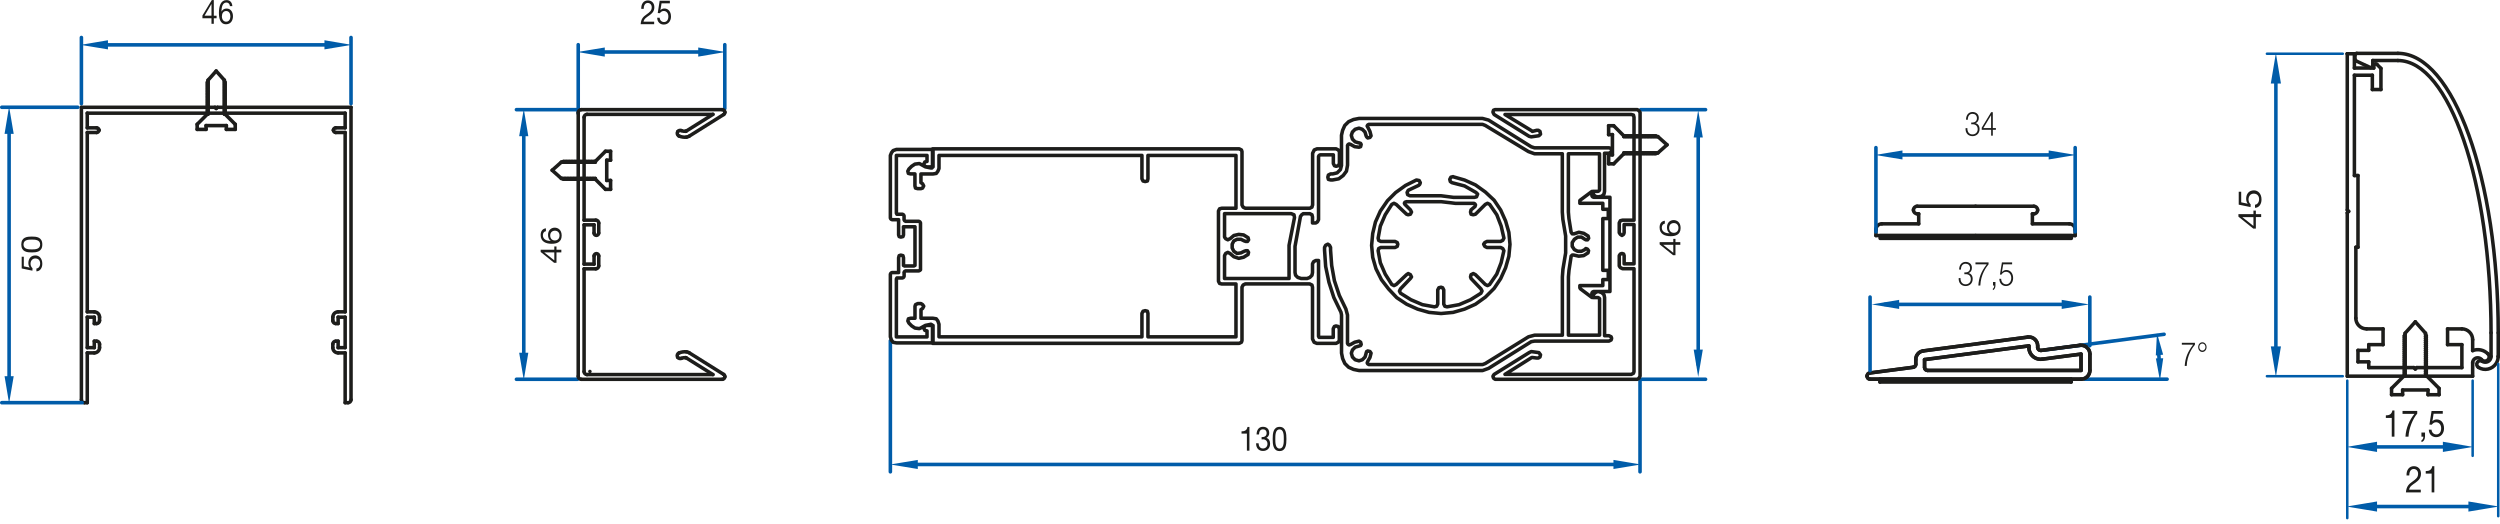 <?xml version="1.0" encoding="UTF-8"?>
<svg id="Livello_1" data-name="Livello 1" xmlns="http://www.w3.org/2000/svg" viewBox="0 0 494.49 103.71">
  <defs>
    <style>
      .cls-1 {
        stroke-width: .5px;
      }

      .cls-1, .cls-2, .cls-3, .cls-4, .cls-5, .cls-6 {
        stroke: #005ca9;
      }

      .cls-1, .cls-7, .cls-3, .cls-4, .cls-6, .cls-8 {
        fill: none;
        stroke-linecap: round;
        stroke-linejoin: round;
      }

      .cls-2, .cls-5 {
        fill: #005ca9;
        stroke-miterlimit: 10;
      }

      .cls-2, .cls-6, .cls-8 {
        stroke-width: .7px;
      }

      .cls-7 {
        stroke-width: .71px;
      }

      .cls-7, .cls-8 {
        stroke: #1d1d1b;
      }

      .cls-3 {
        stroke-width: .71px;
      }

      .cls-4, .cls-5 {
        stroke-width: .71px;
      }

      .cls-9 {
        fill: #1d1d1b;
        stroke-width: 0px;
      }
    </style>
  </defs>
  <g id="LINE">
    <line class="cls-4" x1="412.35" y1="75" x2="428.64" y2="75"/>
  </g>
  <g id="LINE-2" data-name="LINE">
    <line class="cls-4" x1="404.42" y1="69.23" x2="428.05" y2="66.12"/>
  </g>
  <g id="LINE-3" data-name="LINE">
    <line class="cls-8" x1="19.58" y1="25.75" x2="19.58" y2="25.75"/>
  </g>
  <g id="LINE-4" data-name="LINE">
    <line class="cls-8" x1="65.95" y1="25.75" x2="65.95" y2="25.75"/>
  </g>
  <g id="REGION">
    <line class="cls-8" x1="43" y1="21.22" x2="42.76" y2="21.46"/>
    <line class="cls-8" x1="42.76" y1="21.46" x2="42.53" y2="21.22"/>
    <line class="cls-8" x1="42.53" y1="21.22" x2="16.1" y2="21.22"/>
    <line class="cls-8" x1="16.1" y1="21.22" x2="16.1" y2="79.07"/>
    <path class="cls-8" d="M16.1,79.07c0,.32.26.58.58.58"/>
    <line class="cls-8" x1="16.68" y1="79.65" x2="17.26" y2="79.65"/>
    <line class="cls-8" x1="17.26" y1="79.65" x2="17.26" y2="69.8"/>
    <line class="cls-8" x1="17.26" y1="69.8" x2="18.65" y2="69.8"/>
    <path class="cls-8" d="M18.65,69.8c.58,0,1.04-.47,1.04-1.04"/>
    <line class="cls-8" x1="19.69" y1="68.76" x2="19.69" y2="68.06"/>
    <path class="cls-8" d="M19.69,68.06c0-.32-.26-.58-.58-.58"/>
    <line class="cls-8" x1="19.11" y1="67.48" x2="18.65" y2="67.48"/>
    <line class="cls-8" x1="18.65" y1="67.48" x2="18.65" y2="68.76"/>
    <line class="cls-8" x1="18.65" y1="68.76" x2="17.26" y2="68.76"/>
    <line class="cls-8" x1="17.26" y1="68.76" x2="17.26" y2="62.73"/>
    <line class="cls-8" x1="17.26" y1="62.73" x2="18.65" y2="62.73"/>
    <line class="cls-8" x1="18.65" y1="62.73" x2="18.65" y2="64"/>
    <line class="cls-8" x1="18.65" y1="64" x2="19.11" y2="64"/>
    <path class="cls-8" d="M19.11,64c.32,0,.58-.26.58-.58"/>
    <line class="cls-8" x1="19.69" y1="63.42" x2="19.69" y2="62.73"/>
    <path class="cls-8" d="M19.69,62.73c0-.58-.47-1.04-1.04-1.04"/>
    <line class="cls-8" x1="18.65" y1="61.68" x2="17.26" y2="61.68"/>
    <line class="cls-8" x1="17.26" y1="61.68" x2="17.26" y2="26.21"/>
    <line class="cls-8" x1="17.26" y1="26.21" x2="19.11" y2="26.21"/>
    <path class="cls-8" d="M19.11,26.21c.26,0,.46-.21.46-.46"/>
    <path class="cls-8" d="M19.58,25.75c0-.26-.21-.46-.46-.46"/>
    <line class="cls-8" x1="19.11" y1="25.28" x2="17.26" y2="25.28"/>
    <line class="cls-8" x1="17.26" y1="25.28" x2="17.26" y2="22.38"/>
    <line class="cls-8" x1="17.26" y1="22.38" x2="68.27" y2="22.38"/>
    <line class="cls-8" x1="68.27" y1="22.38" x2="68.27" y2="25.28"/>
    <line class="cls-8" x1="68.27" y1="25.28" x2="66.41" y2="25.28"/>
    <path class="cls-8" d="M66.41,25.28c-.26,0-.46.21-.46.46"/>
    <path class="cls-8" d="M65.95,25.75c0,.26.21.46.46.46"/>
    <line class="cls-8" x1="66.41" y1="26.21" x2="68.27" y2="26.21"/>
    <line class="cls-8" x1="68.27" y1="26.21" x2="68.27" y2="61.68"/>
    <line class="cls-8" x1="68.27" y1="61.68" x2="66.88" y2="61.68"/>
    <path class="cls-8" d="M66.88,61.68c-.58,0-1.04.47-1.04,1.04"/>
    <line class="cls-8" x1="65.83" y1="62.73" x2="65.83" y2="63.42"/>
    <path class="cls-8" d="M65.83,63.42c0,.32.26.58.58.58"/>
    <line class="cls-8" x1="66.41" y1="64" x2="66.88" y2="64"/>
    <line class="cls-8" x1="66.88" y1="64" x2="66.88" y2="62.73"/>
    <line class="cls-8" x1="66.88" y1="62.73" x2="68.27" y2="62.73"/>
    <line class="cls-8" x1="68.27" y1="62.73" x2="68.27" y2="68.76"/>
    <line class="cls-8" x1="68.27" y1="68.76" x2="66.88" y2="68.76"/>
    <line class="cls-8" x1="66.88" y1="68.76" x2="66.88" y2="67.48"/>
    <line class="cls-8" x1="66.88" y1="67.48" x2="66.41" y2="67.48"/>
    <path class="cls-8" d="M66.41,67.48c-.32,0-.58.26-.58.58"/>
    <line class="cls-8" x1="65.83" y1="68.06" x2="65.83" y2="68.76"/>
    <path class="cls-8" d="M65.83,68.76c0,.58.47,1.04,1.04,1.04"/>
    <line class="cls-8" x1="66.88" y1="69.8" x2="68.27" y2="69.8"/>
    <line class="cls-8" x1="68.27" y1="69.8" x2="68.27" y2="79.65"/>
    <line class="cls-8" x1="68.27" y1="79.65" x2="68.85" y2="79.65"/>
    <path class="cls-8" d="M68.85,79.65c.32,0,.58-.26.58-.58"/>
    <line class="cls-8" x1="69.43" y1="79.07" x2="69.43" y2="21.22"/>
    <line class="cls-8" x1="69.43" y1="21.22" x2="43" y2="21.22"/>
  </g>
  <g id="LINE-5" data-name="LINE">
    <line class="cls-4" x1="114.37" y1="22.47" x2="114.37" y2="8.84"/>
  </g>
  <g id="LINE-6" data-name="LINE">
    <line class="cls-4" x1="143.36" y1="21.48" x2="143.36" y2="8.84"/>
  </g>
  <g id="LINE-7" data-name="LINE">
    <line class="cls-4" x1="117.27" y1="10.29" x2="140.46" y2="10.29"/>
  </g>
  <g id="SOLID">
    <polygon class="cls-5" points="119.27 9.81 116.37 10.29 119.27 10.78 119.27 9.81"/>
  </g>
  <g id="SOLID-2" data-name="SOLID">
    <polygon class="cls-5" points="138.46 9.81 141.36 10.29 138.46 10.78 138.46 9.81"/>
  </g>
  <g id="LINE-8" data-name="LINE">
    <line class="cls-4" x1="176.11" y1="67.4" x2="176.11" y2="93.32"/>
  </g>
  <g id="LINE-9" data-name="LINE">
    <line class="cls-4" x1="324.39" y1="75.17" x2="324.39" y2="93.32"/>
  </g>
  <g id="LINE-10" data-name="LINE">
    <line class="cls-4" x1="179.18" y1="91.87" x2="321.49" y2="91.87"/>
  </g>
  <g id="SOLID-3" data-name="SOLID">
    <polygon class="cls-5" points="181.18 91.39 178.28 91.87 181.18 92.35 181.18 91.39"/>
  </g>
  <g id="SOLID-4" data-name="SOLID">
    <polygon class="cls-5" points="319.49 91.39 322.39 91.87 319.49 92.35 319.49 91.39"/>
  </g>
  <g id="LINE-11" data-name="LINE">
    <line class="cls-4" x1="324.53" y1="21.69" x2="337.35" y2="21.69"/>
  </g>
  <g id="LINE-12" data-name="LINE">
    <line class="cls-4" x1="324.53" y1="75.02" x2="337.35" y2="75.02"/>
  </g>
  <g id="LINE-13" data-name="LINE">
    <line class="cls-4" x1="335.9" y1="24.59" x2="335.9" y2="72.12"/>
  </g>
  <g id="SOLID-5" data-name="SOLID">
    <polygon class="cls-5" points="335.42 26.84 335.9 23.94 336.39 26.84 335.42 26.84"/>
  </g>
  <g id="SOLID-6" data-name="SOLID">
    <polygon class="cls-5" points="335.42 69.5 335.9 72.4 336.39 69.5 335.42 69.5"/>
  </g>
  <g id="LINE-14" data-name="LINE">
    <line class="cls-4" x1="16.1" y1="20.5" x2="16.1" y2="7.42"/>
  </g>
  <g id="LINE-15" data-name="LINE">
    <line class="cls-4" x1="69.43" y1="20.5" x2="69.43" y2="7.42"/>
  </g>
  <g id="LINE-16" data-name="LINE">
    <line class="cls-4" x1="19" y1="8.87" x2="66.53" y2="8.87"/>
  </g>
  <g id="SOLID-7" data-name="SOLID">
    <polygon class="cls-5" points="21 8.38 18.1 8.87 21 9.35 21 8.38"/>
  </g>
  <g id="SOLID-8" data-name="SOLID">
    <polygon class="cls-5" points="64.53 8.38 67.43 8.87 64.53 9.35 64.53 8.38"/>
  </g>
  <g id="LINE-17" data-name="LINE">
    <line class="cls-4" x1="15.38" y1="21.22" x2=".35" y2="21.22"/>
  </g>
  <g id="LINE-18" data-name="LINE">
    <line class="cls-4" x1="16.25" y1="79.65" x2=".35" y2="79.65"/>
  </g>
  <g id="LINE-19" data-name="LINE">
    <line class="cls-4" x1="1.8" y1="24.12" x2="1.8" y2="76.76"/>
  </g>
  <g id="SOLID-9" data-name="SOLID">
    <polygon class="cls-5" points="1.32 26.12 1.8 23.22 2.29 26.12 1.32 26.12"/>
  </g>
  <g id="SOLID-10" data-name="SOLID">
    <polygon class="cls-5" points="1.32 74.76 1.8 77.65 2.29 74.76 1.32 74.76"/>
  </g>
  <g id="LINE-20" data-name="LINE">
    <line class="cls-4" x1="114.23" y1="21.69" x2="102.15" y2="21.69"/>
  </g>
  <g id="LINE-21" data-name="LINE">
    <line class="cls-4" x1="114.23" y1="75.02" x2="102.15" y2="75.02"/>
  </g>
  <g id="LINE-22" data-name="LINE">
    <line class="cls-4" x1="103.6" y1="24.59" x2="103.6" y2="72.12"/>
  </g>
  <g id="SOLID-11" data-name="SOLID">
    <polygon class="cls-5" points="103.11 26.59 103.6 23.69 104.08 26.59 103.11 26.59"/>
  </g>
  <g id="SOLID-12" data-name="SOLID">
    <polygon class="cls-5" points="103.11 70.12 103.6 73.02 104.08 70.12 103.11 70.12"/>
  </g>
  <g id="REGION-2" data-name="REGION">
    <line class="cls-8" x1="115.53" y1="52.24" x2="115.53" y2="44.47"/>
    <line class="cls-8" x1="115.53" y1="44.47" x2="117.5" y2="44.47"/>
    <line class="cls-8" x1="117.5" y1="44.47" x2="117.5" y2="46.1"/>
    <path class="cls-8" d="M117.5,46.1c0,.26.21.46.46.46s.46-.21.46-.46"/>
    <line class="cls-8" x1="118.43" y1="46.1" x2="118.43" y2="44.12"/>
    <path class="cls-8" d="M118.43,44.12c0-.32-.26-.58-.58-.58"/>
    <line class="cls-8" x1="117.85" y1="43.55" x2="115.53" y2="43.55"/>
    <line class="cls-8" x1="115.53" y1="43.55" x2="115.53" y2="23.2"/>
    <path class="cls-8" d="M115.53,23.2c0-.32.26-.58.58-.58"/>
    <line class="cls-8" x1="116.11" y1="22.62" x2="141.01" y2="22.62"/>
    <line class="cls-8" x1="141.01" y1="22.62" x2="135.73" y2="25.93"/>
    <path class="cls-8" d="M135.73,25.93s-.09.04-.14.04"/>
    <path class="cls-8" d="M135.6,25.97c-.29.02-.58-.03-.85-.14"/>
    <path class="cls-8" d="M134.75,25.83c-.25-.1-.54-.02-.69.2"/>
    <path class="cls-8" d="M134.06,26.03c-.18.26-.12.62.14.81.04.03.08.05.12.06"/>
    <path class="cls-8" d="M134.31,26.91c.47.19.97.26,1.47.22"/>
    <path class="cls-8" d="M135.78,27.12c.18-.02.35-.08.51-.17"/>
    <line class="cls-8" x1="136.29" y1="26.95" x2="143.14" y2="22.65"/>
    <path class="cls-8" d="M143.14,22.65c.14-.08.22-.23.22-.39"/>
    <line class="cls-8" x1="143.36" y1="22.26" x2="143.36" y2="22.16"/>
    <path class="cls-8" d="M143.36,22.16c0-.26-.21-.46-.46-.46"/>
    <line class="cls-8" x1="142.89" y1="21.69" x2="114.95" y2="21.69"/>
    <path class="cls-8" d="M114.95,21.69c-.32,0-.58.26-.58.58"/>
    <line class="cls-8" x1="114.37" y1="22.27" x2="114.37" y2="74.44"/>
    <path class="cls-8" d="M114.37,74.44c0,.32.26.58.58.58"/>
    <line class="cls-8" x1="114.95" y1="75.02" x2="142.89" y2="75.02"/>
    <path class="cls-8" d="M142.89,75.02c.26,0,.46-.21.46-.46"/>
    <line class="cls-8" x1="143.36" y1="74.56" x2="143.36" y2="74.45"/>
    <path class="cls-8" d="M143.36,74.45c0-.16-.08-.31-.22-.39"/>
    <line class="cls-8" x1="143.14" y1="74.06" x2="136.29" y2="69.76"/>
    <path class="cls-8" d="M136.29,69.76c-.15-.1-.33-.16-.51-.17"/>
    <path class="cls-8" d="M135.78,69.59c-.5-.05-1.01.03-1.47.22"/>
    <path class="cls-8" d="M134.31,69.81c-.3.12-.44.46-.32.76.02.04.04.08.06.12"/>
    <path class="cls-8" d="M134.06,70.68c.16.22.44.3.69.2"/>
    <path class="cls-8" d="M134.75,70.88c.27-.11.56-.16.85-.14"/>
    <path class="cls-8" d="M135.6,70.74s.1.02.14.04"/>
    <line class="cls-8" x1="135.73" y1="70.78" x2="141.01" y2="74.09"/>
    <line class="cls-8" x1="141.01" y1="74.09" x2="116.11" y2="74.09"/>
    <path class="cls-8" d="M116.11,74.09c-.32,0-.58-.26-.58-.58"/>
    <line class="cls-8" x1="115.53" y1="73.51" x2="115.53" y2="53.17"/>
    <line class="cls-8" x1="115.53" y1="53.17" x2="117.85" y2="53.17"/>
    <path class="cls-8" d="M117.85,53.17c.32,0,.58-.26.58-.58"/>
    <line class="cls-8" x1="118.43" y1="52.59" x2="118.43" y2="50.62"/>
    <path class="cls-8" d="M118.43,50.62c0-.26-.21-.46-.46-.46s-.46.21-.46.46"/>
    <line class="cls-8" x1="117.5" y1="50.62" x2="117.5" y2="52.24"/>
    <line class="cls-8" x1="117.5" y1="52.24" x2="115.53" y2="52.24"/>
  </g>
  <g id="REGION-3" data-name="REGION">
    <line class="cls-8" x1="390.76" y1="46.59" x2="410.46" y2="46.59"/>
    <line class="cls-7" x1="410.46" y1="46.59" x2="410.46" y2="45.43"/>
    <path class="cls-8" d="M410.46,45.43c0-.64-.52-1.16-1.16-1.16"/>
    <line class="cls-8" x1="409.3" y1="44.27" x2="402" y2="44.27"/>
    <line class="cls-8" x1="402" y1="44.27" x2="402" y2="42.3"/>
    <line class="cls-8" x1="402" y1="42.3" x2="402.29" y2="42.3"/>
    <path class="cls-8" d="M402.29,42.3c.42,0,.75-.34.75-.75"/>
    <path class="cls-8" d="M403.04,41.54c0-.42-.34-.75-.75-.75"/>
    <line class="cls-8" x1="402.29" y1="40.79" x2="390.76" y2="40.79"/>
    <line class="cls-8" x1="390.76" y1="40.79" x2="379.22" y2="40.79"/>
    <path class="cls-8" d="M379.22,40.79c-.42,0-.75.34-.75.75"/>
    <path class="cls-8" d="M378.47,41.54c0,.42.34.75.75.75"/>
    <line class="cls-8" x1="379.22" y1="42.3" x2="379.51" y2="42.3"/>
    <line class="cls-8" x1="379.51" y1="42.3" x2="379.51" y2="44.27"/>
    <line class="cls-8" x1="379.51" y1="44.27" x2="372.21" y2="44.27"/>
    <path class="cls-8" d="M372.21,44.27c-.64,0-1.16.52-1.16,1.16"/>
    <line class="cls-8" x1="371.05" y1="45.43" x2="371.05" y2="46.59"/>
    <line class="cls-8" x1="371.05" y1="46.59" x2="390.76" y2="46.59"/>
  </g>
  <g id="LWPOLYLINE">
    <rect class="cls-8" x="371.88" y="46.59" width="37.82" height=".56"/>
  </g>
  <g id="LINE-23" data-name="LINE">
    <line class="cls-4" x1="371.05" y1="45.86" x2="371.05" y2="29.2"/>
  </g>
  <g id="LINE-24" data-name="LINE">
    <line class="cls-4" x1="410.46" y1="45.86" x2="410.46" y2="29.2"/>
  </g>
  <g id="LINE-25" data-name="LINE">
    <line class="cls-4" x1="373.95" y1="30.65" x2="407.57" y2="30.65"/>
  </g>
  <g id="SOLID-13" data-name="SOLID">
    <polygon class="cls-2" points="375.95 30.17 373.05 30.65 375.95 31.13 375.95 30.17"/>
  </g>
  <g id="SOLID-14" data-name="SOLID">
    <polygon class="cls-2" points="405.57 30.17 408.46 30.65 405.57 31.13 405.57 30.17"/>
  </g>
  <g id="LWPOLYLINE-2" data-name="LWPOLYLINE">
    <path class="cls-8" d="M401.08,66.68l-20.64,2.72c-.87.11-1.51.85-1.51,1.72v.95c0,.29-.22.54-.5.57l-8.61,1.13c-.3.04-.52.31-.5.61-.02.32.22.59.54.61.01,0,.02,0,.04,0h41.74c.96,0,1.74-.78,1.74-1.74v-3.23c0-.96-.78-1.74-1.74-1.74-.08,0-.15,0-.23.01l-7.7,1.01s-.05,0-.08,0c-.32,0-.58-.26-.58-.58v-.34c0-.96-.78-1.74-1.74-1.74-.08,0-.15,0-.23.01Z"/>
  </g>
  <g id="LWPOLYLINE-3" data-name="LWPOLYLINE">
    <path class="cls-8" d="M401.3,68.41v.34c0,1.28,1.04,2.32,2.32,2.32.1,0,.2,0,.3-.02l7.7-1.01v3.23h-30.37c-.32,0-.58-.26-.58-.58v-1.56l20.64-2.72Z"/>
  </g>
  <g id="REGION-4" data-name="REGION">
    <line class="cls-8" x1="401.08" y1="66.68" x2="380.44" y2="69.4"/>
    <path class="cls-8" d="M380.44,69.4c-.87.11-1.51.85-1.51,1.72"/>
    <line class="cls-8" x1="378.93" y1="71.12" x2="378.93" y2="72.07"/>
    <path class="cls-8" d="M378.93,72.07c0,.29-.22.54-.5.57"/>
    <line class="cls-8" x1="378.43" y1="72.65" x2="369.81" y2="73.78"/>
    <path class="cls-8" d="M369.81,73.78c-.29.04-.5.28-.5.57"/>
    <line class="cls-8" x1="369.31" y1="74.35" x2="369.31" y2="74.43"/>
    <path class="cls-8" d="M369.31,74.43c0,.32.26.58.58.58"/>
    <line class="cls-8" x1="369.89" y1="75" x2="411.62" y2="75"/>
    <path class="cls-8" d="M411.62,75c.96,0,1.74-.78,1.74-1.74"/>
    <line class="cls-8" x1="413.36" y1="73.27" x2="413.36" y2="70.03"/>
    <path class="cls-8" d="M413.36,70.03c0-.96-.78-1.74-1.74-1.74-.08,0-.15,0-.23.01"/>
    <line class="cls-8" x1="411.4" y1="68.31" x2="403.7" y2="69.32"/>
    <path class="cls-8" d="M403.7,69.32s-.05,0-.08,0c-.32,0-.58-.26-.58-.58"/>
    <line class="cls-8" x1="403.04" y1="68.75" x2="403.04" y2="68.41"/>
    <path class="cls-8" d="M403.04,68.41c0-.96-.78-1.74-1.74-1.74-.08,0-.15,0-.23.01"/>
  </g>
  <g id="REGION-5" data-name="REGION">
    <line class="cls-8" x1="381.25" y1="73.27" x2="411.62" y2="73.27"/>
    <line class="cls-8" x1="411.62" y1="73.27" x2="411.62" y2="70.03"/>
    <line class="cls-8" x1="411.62" y1="70.03" x2="403.93" y2="71.04"/>
    <path class="cls-8" d="M403.93,71.04c-.1.01-.2.02-.3.02-1.28,0-2.32-1.04-2.32-2.32"/>
    <line class="cls-8" x1="401.3" y1="68.75" x2="401.3" y2="68.41"/>
    <line class="cls-8" x1="401.3" y1="68.41" x2="380.67" y2="71.12"/>
    <line class="cls-8" x1="380.67" y1="71.12" x2="380.67" y2="72.69"/>
    <path class="cls-8" d="M380.67,72.69c0,.32.26.58.58.58"/>
  </g>
  <g id="LINE-26" data-name="LINE">
    <line class="cls-3" x1="369.89" y1="73.31" x2="369.89" y2="58.76"/>
  </g>
  <g id="LINE-27" data-name="LINE">
    <line class="cls-3" x1="413.36" y1="68.37" x2="413.36" y2="58.76"/>
  </g>
  <g id="LINE-28" data-name="LINE">
    <line class="cls-4" x1="372.79" y1="60.21" x2="410.46" y2="60.21"/>
  </g>
  <g id="SOLID-15" data-name="SOLID">
    <polygon class="cls-5" points="375.29 59.73 372.39 60.21 375.29 60.69 375.29 59.73"/>
  </g>
  <g id="SOLID-16" data-name="SOLID">
    <polygon class="cls-5" points="408.15 59.73 411.05 60.21 408.15 60.69 408.15 59.73"/>
  </g>
  <g id="ARC">
    <path class="cls-4" d="M427.12,72.11c-.04-.98-.11-1.95-.19-2.92"/>
  </g>
  <g id="SOLID-17" data-name="SOLID">
    <polygon class="cls-2" points="427.47 71.22 427.19 73.13 426.84 71.23 427.47 71.22"/>
  </g>
  <g id="SOLID-18" data-name="SOLID">
    <polygon class="cls-2" points="426.78 69.92 426.88 67.99 427.41 69.85 426.78 69.92"/>
  </g>
  <g id="REGION-6" data-name="REGION">
    <line class="cls-8" x1="409.67" y1="75" x2="371.84" y2="75"/>
    <line class="cls-8" x1="371.84" y1="75" x2="371.84" y2="75.56"/>
    <line class="cls-8" x1="371.84" y1="75.56" x2="409.67" y2="75.56"/>
    <line class="cls-8" x1="409.67" y1="75.56" x2="409.67" y2="75"/>
  </g>
  <g id="REGION-7" data-name="REGION">
    <line class="cls-7" x1="115.29" y1="32.07" x2="115.15" y2="31.94"/>
    <line class="cls-7" x1="115.15" y1="31.94" x2="114.98" y2="32.07"/>
    <line class="cls-7" x1="114.98" y1="32.07" x2="114.84" y2="31.94"/>
    <line class="cls-7" x1="114.84" y1="31.94" x2="114.67" y2="32.07"/>
    <line class="cls-7" x1="114.67" y1="32.07" x2="114.53" y2="31.94"/>
    <line class="cls-7" x1="114.53" y1="31.94" x2="114.36" y2="32.07"/>
    <line class="cls-7" x1="114.36" y1="32.07" x2="114.22" y2="31.94"/>
    <line class="cls-7" x1="114.22" y1="31.94" x2="114.05" y2="32.07"/>
    <line class="cls-7" x1="114.05" y1="32.07" x2="113.92" y2="31.94"/>
    <line class="cls-7" x1="113.92" y1="31.94" x2="113.74" y2="32.07"/>
    <line class="cls-7" x1="113.74" y1="32.07" x2="113.61" y2="31.94"/>
    <line class="cls-7" x1="113.61" y1="31.94" x2="113.44" y2="32.07"/>
    <line class="cls-7" x1="113.44" y1="32.07" x2="113.3" y2="31.94"/>
    <line class="cls-7" x1="113.3" y1="31.94" x2="113.13" y2="32.07"/>
    <line class="cls-7" x1="113.13" y1="32.07" x2="112.99" y2="31.94"/>
    <line class="cls-7" x1="112.99" y1="31.94" x2="112.82" y2="32.07"/>
    <line class="cls-7" x1="112.82" y1="32.07" x2="112.68" y2="31.94"/>
    <line class="cls-7" x1="112.68" y1="31.94" x2="112.51" y2="32.07"/>
    <line class="cls-7" x1="112.51" y1="32.07" x2="112.37" y2="31.94"/>
    <line class="cls-7" x1="112.37" y1="31.94" x2="112.2" y2="32.07"/>
    <line class="cls-7" x1="112.2" y1="32.07" x2="112.07" y2="31.94"/>
    <line class="cls-7" x1="112.07" y1="31.94" x2="111.89" y2="32.07"/>
    <line class="cls-7" x1="111.89" y1="32.07" x2="111.76" y2="31.94"/>
    <line class="cls-7" x1="111.76" y1="31.94" x2="111.59" y2="32.07"/>
    <line class="cls-7" x1="111.59" y1="32.07" x2="111.45" y2="31.94"/>
    <line class="cls-7" x1="111.45" y1="31.94" x2="111.28" y2="32.07"/>
    <line class="cls-7" x1="111.28" y1="32.07" x2="111.03" y2="32.07"/>
    <line class="cls-7" x1="111.03" y1="32.07" x2="109.22" y2="33.68"/>
    <line class="cls-7" x1="109.22" y1="33.68" x2="111.03" y2="35.3"/>
    <line class="cls-7" x1="111.03" y1="35.3" x2="111.28" y2="35.3"/>
    <line class="cls-7" x1="111.28" y1="35.3" x2="111.45" y2="35.43"/>
    <line class="cls-7" x1="111.45" y1="35.43" x2="111.59" y2="35.3"/>
    <line class="cls-7" x1="111.59" y1="35.3" x2="111.76" y2="35.43"/>
    <line class="cls-7" x1="111.76" y1="35.43" x2="111.89" y2="35.3"/>
    <line class="cls-7" x1="111.89" y1="35.3" x2="112.07" y2="35.43"/>
    <line class="cls-7" x1="112.07" y1="35.43" x2="112.2" y2="35.3"/>
    <line class="cls-7" x1="112.2" y1="35.3" x2="112.37" y2="35.43"/>
    <line class="cls-7" x1="112.37" y1="35.43" x2="112.51" y2="35.3"/>
    <line class="cls-7" x1="112.51" y1="35.3" x2="112.68" y2="35.43"/>
    <line class="cls-7" x1="112.68" y1="35.43" x2="112.82" y2="35.3"/>
    <line class="cls-7" x1="112.82" y1="35.3" x2="112.99" y2="35.43"/>
    <line class="cls-7" x1="112.99" y1="35.43" x2="113.13" y2="35.3"/>
    <line class="cls-7" x1="113.13" y1="35.3" x2="113.3" y2="35.43"/>
    <line class="cls-7" x1="113.3" y1="35.43" x2="113.44" y2="35.3"/>
    <line class="cls-7" x1="113.44" y1="35.3" x2="113.61" y2="35.43"/>
    <line class="cls-7" x1="113.61" y1="35.43" x2="113.74" y2="35.3"/>
    <line class="cls-7" x1="113.74" y1="35.3" x2="113.92" y2="35.43"/>
    <line class="cls-7" x1="113.92" y1="35.43" x2="114.05" y2="35.3"/>
    <line class="cls-7" x1="114.05" y1="35.3" x2="114.22" y2="35.43"/>
    <line class="cls-7" x1="114.22" y1="35.43" x2="114.36" y2="35.3"/>
    <line class="cls-7" x1="114.36" y1="35.3" x2="114.53" y2="35.43"/>
    <line class="cls-7" x1="114.53" y1="35.43" x2="114.67" y2="35.3"/>
    <line class="cls-7" x1="114.67" y1="35.3" x2="114.84" y2="35.43"/>
    <line class="cls-7" x1="114.84" y1="35.43" x2="114.98" y2="35.3"/>
    <line class="cls-7" x1="114.98" y1="35.3" x2="115.15" y2="35.43"/>
    <line class="cls-7" x1="115.15" y1="35.43" x2="115.29" y2="35.3"/>
    <line class="cls-7" x1="115.29" y1="35.3" x2="115.46" y2="35.43"/>
    <line class="cls-7" x1="115.46" y1="35.43" x2="115.6" y2="35.3"/>
    <line class="cls-7" x1="115.6" y1="35.3" x2="115.77" y2="35.43"/>
    <line class="cls-7" x1="115.77" y1="35.43" x2="115.9" y2="35.3"/>
    <line class="cls-7" x1="115.9" y1="35.3" x2="116.07" y2="35.43"/>
    <line class="cls-7" x1="116.07" y1="35.43" x2="116.21" y2="35.3"/>
    <line class="cls-7" x1="116.21" y1="35.3" x2="116.38" y2="35.43"/>
    <line class="cls-7" x1="116.38" y1="35.43" x2="116.52" y2="35.3"/>
    <line class="cls-7" x1="116.52" y1="35.3" x2="116.69" y2="35.43"/>
    <line class="cls-7" x1="116.69" y1="35.43" x2="116.83" y2="35.3"/>
    <line class="cls-7" x1="116.83" y1="35.3" x2="117" y2="35.43"/>
    <line class="cls-7" x1="117" y1="35.43" x2="117.14" y2="35.3"/>
    <line class="cls-7" x1="117.14" y1="35.3" x2="117.31" y2="35.43"/>
    <line class="cls-7" x1="117.31" y1="35.43" x2="117.45" y2="35.3"/>
    <line class="cls-7" x1="117.45" y1="35.3" x2="117.62" y2="35.43"/>
    <line class="cls-7" x1="117.62" y1="35.43" x2="117.75" y2="35.3"/>
    <line class="cls-7" x1="117.75" y1="35.3" x2="117.75" y2="35.44"/>
    <line class="cls-7" x1="117.75" y1="35.44" x2="119.76" y2="37.45"/>
    <line class="cls-7" x1="119.76" y1="37.45" x2="120.77" y2="37.45"/>
    <line class="cls-7" x1="120.77" y1="37.45" x2="120.77" y2="35.69"/>
    <line class="cls-7" x1="120.77" y1="35.69" x2="120.01" y2="35.69"/>
    <line class="cls-7" x1="120.01" y1="35.69" x2="120.01" y2="31.68"/>
    <line class="cls-7" x1="120.01" y1="31.68" x2="120.77" y2="31.68"/>
    <line class="cls-7" x1="120.77" y1="31.68" x2="120.77" y2="29.92"/>
    <line class="cls-7" x1="120.77" y1="29.92" x2="119.76" y2="29.92"/>
    <line class="cls-7" x1="119.76" y1="29.92" x2="117.75" y2="31.93"/>
    <line class="cls-7" x1="117.75" y1="31.93" x2="117.75" y2="32.07"/>
    <line class="cls-7" x1="117.75" y1="32.07" x2="117.62" y2="31.94"/>
    <line class="cls-7" x1="117.62" y1="31.94" x2="117.45" y2="32.07"/>
    <line class="cls-7" x1="117.45" y1="32.07" x2="117.31" y2="31.94"/>
    <line class="cls-7" x1="117.31" y1="31.94" x2="117.14" y2="32.07"/>
    <line class="cls-7" x1="117.14" y1="32.07" x2="117" y2="31.94"/>
    <line class="cls-7" x1="117" y1="31.94" x2="116.83" y2="32.07"/>
    <line class="cls-7" x1="116.83" y1="32.07" x2="116.69" y2="31.94"/>
    <line class="cls-7" x1="116.69" y1="31.94" x2="116.52" y2="32.07"/>
    <line class="cls-7" x1="116.52" y1="32.07" x2="116.38" y2="31.94"/>
    <line class="cls-7" x1="116.38" y1="31.94" x2="116.21" y2="32.07"/>
    <line class="cls-7" x1="116.21" y1="32.07" x2="116.07" y2="31.94"/>
    <line class="cls-7" x1="116.07" y1="31.94" x2="115.9" y2="32.07"/>
    <line class="cls-7" x1="115.9" y1="32.07" x2="115.77" y2="31.94"/>
    <line class="cls-7" x1="115.77" y1="31.94" x2="115.6" y2="32.07"/>
    <line class="cls-7" x1="115.6" y1="32.07" x2="115.46" y2="31.94"/>
    <line class="cls-7" x1="115.46" y1="31.94" x2="115.29" y2="32.07"/>
  </g>
  <g id="REGION-8" data-name="REGION">
    <line class="cls-7" x1="323.8" y1="26.89" x2="323.66" y2="27.02"/>
    <line class="cls-7" x1="323.66" y1="27.02" x2="323.49" y2="26.89"/>
    <line class="cls-7" x1="323.49" y1="26.89" x2="323.35" y2="27.02"/>
    <line class="cls-7" x1="323.35" y1="27.02" x2="323.18" y2="26.89"/>
    <line class="cls-7" x1="323.18" y1="26.89" x2="323.04" y2="27.02"/>
    <line class="cls-7" x1="323.04" y1="27.02" x2="322.87" y2="26.89"/>
    <line class="cls-7" x1="322.87" y1="26.89" x2="322.73" y2="27.02"/>
    <line class="cls-7" x1="322.73" y1="27.02" x2="322.56" y2="26.89"/>
    <line class="cls-7" x1="322.56" y1="26.89" x2="322.43" y2="27.02"/>
    <line class="cls-7" x1="322.43" y1="27.02" x2="322.25" y2="26.89"/>
    <line class="cls-7" x1="322.25" y1="26.89" x2="322.12" y2="27.02"/>
    <line class="cls-7" x1="322.12" y1="27.02" x2="321.95" y2="26.89"/>
    <line class="cls-7" x1="321.95" y1="26.89" x2="321.81" y2="27.02"/>
    <line class="cls-7" x1="321.81" y1="27.02" x2="321.64" y2="26.89"/>
    <line class="cls-7" x1="321.64" y1="26.89" x2="321.5" y2="27.02"/>
    <line class="cls-7" x1="321.5" y1="27.02" x2="321.33" y2="26.89"/>
    <line class="cls-7" x1="321.33" y1="26.89" x2="321.19" y2="27.02"/>
    <line class="cls-7" x1="321.19" y1="27.02" x2="321.19" y2="26.88"/>
    <line class="cls-7" x1="321.19" y1="26.88" x2="319.18" y2="24.87"/>
    <line class="cls-7" x1="319.18" y1="24.87" x2="318.18" y2="24.87"/>
    <line class="cls-7" x1="318.18" y1="24.87" x2="318.18" y2="26.63"/>
    <line class="cls-7" x1="318.18" y1="26.63" x2="318.93" y2="26.63"/>
    <line class="cls-7" x1="318.93" y1="26.63" x2="318.93" y2="30.64"/>
    <line class="cls-7" x1="318.93" y1="30.64" x2="318.18" y2="30.64"/>
    <line class="cls-7" x1="318.18" y1="30.64" x2="318.18" y2="32.4"/>
    <line class="cls-7" x1="318.18" y1="32.4" x2="319.18" y2="32.4"/>
    <line class="cls-7" x1="319.18" y1="32.4" x2="321.19" y2="30.39"/>
    <line class="cls-7" x1="321.19" y1="30.39" x2="321.19" y2="30.25"/>
    <line class="cls-7" x1="321.19" y1="30.25" x2="321.33" y2="30.38"/>
    <line class="cls-7" x1="321.33" y1="30.38" x2="321.5" y2="30.25"/>
    <line class="cls-7" x1="321.5" y1="30.25" x2="321.64" y2="30.38"/>
    <line class="cls-7" x1="321.64" y1="30.38" x2="321.81" y2="30.25"/>
    <line class="cls-7" x1="321.81" y1="30.25" x2="321.95" y2="30.38"/>
    <line class="cls-7" x1="321.95" y1="30.38" x2="322.12" y2="30.25"/>
    <line class="cls-7" x1="322.12" y1="30.25" x2="322.25" y2="30.38"/>
    <line class="cls-7" x1="322.25" y1="30.38" x2="322.43" y2="30.25"/>
    <line class="cls-7" x1="322.43" y1="30.25" x2="322.56" y2="30.38"/>
    <line class="cls-7" x1="322.56" y1="30.38" x2="322.73" y2="30.25"/>
    <line class="cls-7" x1="322.73" y1="30.25" x2="322.87" y2="30.38"/>
    <line class="cls-7" x1="322.87" y1="30.38" x2="323.04" y2="30.25"/>
    <line class="cls-7" x1="323.04" y1="30.25" x2="323.18" y2="30.38"/>
    <line class="cls-7" x1="323.18" y1="30.38" x2="323.35" y2="30.25"/>
    <line class="cls-7" x1="323.35" y1="30.25" x2="323.49" y2="30.38"/>
    <line class="cls-7" x1="323.49" y1="30.38" x2="323.66" y2="30.25"/>
    <line class="cls-7" x1="323.66" y1="30.25" x2="323.8" y2="30.38"/>
    <line class="cls-7" x1="323.8" y1="30.38" x2="323.97" y2="30.25"/>
    <line class="cls-7" x1="323.97" y1="30.25" x2="324.11" y2="30.38"/>
    <line class="cls-7" x1="324.11" y1="30.38" x2="324.28" y2="30.25"/>
    <line class="cls-7" x1="324.28" y1="30.25" x2="324.41" y2="30.38"/>
    <line class="cls-7" x1="324.41" y1="30.38" x2="324.59" y2="30.25"/>
    <line class="cls-7" x1="324.59" y1="30.25" x2="324.72" y2="30.38"/>
    <line class="cls-7" x1="324.72" y1="30.38" x2="324.89" y2="30.25"/>
    <line class="cls-7" x1="324.89" y1="30.25" x2="325.03" y2="30.38"/>
    <line class="cls-7" x1="325.03" y1="30.38" x2="325.2" y2="30.25"/>
    <line class="cls-7" x1="325.2" y1="30.25" x2="325.34" y2="30.38"/>
    <line class="cls-7" x1="325.34" y1="30.38" x2="325.51" y2="30.25"/>
    <line class="cls-7" x1="325.51" y1="30.25" x2="325.65" y2="30.38"/>
    <line class="cls-7" x1="325.65" y1="30.38" x2="325.82" y2="30.25"/>
    <line class="cls-7" x1="325.82" y1="30.25" x2="325.96" y2="30.38"/>
    <line class="cls-7" x1="325.96" y1="30.38" x2="326.13" y2="30.25"/>
    <line class="cls-7" x1="326.13" y1="30.25" x2="326.26" y2="30.38"/>
    <line class="cls-7" x1="326.26" y1="30.38" x2="326.44" y2="30.25"/>
    <line class="cls-7" x1="326.44" y1="30.25" x2="326.57" y2="30.38"/>
    <line class="cls-7" x1="326.57" y1="30.38" x2="326.74" y2="30.25"/>
    <line class="cls-7" x1="326.74" y1="30.25" x2="326.88" y2="30.38"/>
    <line class="cls-7" x1="326.88" y1="30.38" x2="327.05" y2="30.25"/>
    <line class="cls-7" x1="327.05" y1="30.25" x2="327.19" y2="30.38"/>
    <line class="cls-7" x1="327.19" y1="30.38" x2="327.36" y2="30.25"/>
    <line class="cls-7" x1="327.36" y1="30.25" x2="327.5" y2="30.38"/>
    <line class="cls-7" x1="327.5" y1="30.38" x2="327.67" y2="30.25"/>
    <line class="cls-7" x1="327.67" y1="30.25" x2="327.92" y2="30.25"/>
    <line class="cls-7" x1="327.92" y1="30.25" x2="329.73" y2="28.64"/>
    <line class="cls-7" x1="329.73" y1="28.64" x2="327.92" y2="27.02"/>
    <line class="cls-7" x1="327.92" y1="27.02" x2="327.67" y2="27.02"/>
    <line class="cls-7" x1="327.67" y1="27.02" x2="327.5" y2="26.89"/>
    <line class="cls-7" x1="327.5" y1="26.89" x2="327.36" y2="27.02"/>
    <line class="cls-7" x1="327.36" y1="27.02" x2="327.19" y2="26.89"/>
    <line class="cls-7" x1="327.19" y1="26.89" x2="327.05" y2="27.02"/>
    <line class="cls-7" x1="327.05" y1="27.02" x2="326.88" y2="26.89"/>
    <line class="cls-7" x1="326.88" y1="26.89" x2="326.74" y2="27.02"/>
    <line class="cls-7" x1="326.74" y1="27.02" x2="326.57" y2="26.89"/>
    <line class="cls-7" x1="326.57" y1="26.89" x2="326.44" y2="27.02"/>
    <line class="cls-7" x1="326.44" y1="27.02" x2="326.26" y2="26.89"/>
    <line class="cls-7" x1="326.26" y1="26.89" x2="326.13" y2="27.02"/>
    <line class="cls-7" x1="326.13" y1="27.02" x2="325.96" y2="26.89"/>
    <line class="cls-7" x1="325.96" y1="26.89" x2="325.82" y2="27.02"/>
    <line class="cls-7" x1="325.82" y1="27.02" x2="325.65" y2="26.89"/>
    <line class="cls-7" x1="325.65" y1="26.89" x2="325.51" y2="27.02"/>
    <line class="cls-7" x1="325.51" y1="27.02" x2="325.34" y2="26.89"/>
    <line class="cls-7" x1="325.34" y1="26.89" x2="325.2" y2="27.02"/>
    <line class="cls-7" x1="325.2" y1="27.02" x2="325.03" y2="26.89"/>
    <line class="cls-7" x1="325.03" y1="26.89" x2="324.89" y2="27.02"/>
    <line class="cls-7" x1="324.89" y1="27.02" x2="324.72" y2="26.89"/>
    <line class="cls-7" x1="324.72" y1="26.89" x2="324.59" y2="27.02"/>
    <line class="cls-7" x1="324.59" y1="27.02" x2="324.41" y2="26.89"/>
    <line class="cls-7" x1="324.41" y1="26.89" x2="324.28" y2="27.02"/>
    <line class="cls-7" x1="324.28" y1="27.02" x2="324.11" y2="26.89"/>
    <line class="cls-7" x1="324.11" y1="26.89" x2="323.97" y2="27.02"/>
    <line class="cls-7" x1="323.97" y1="27.02" x2="323.8" y2="26.89"/>
  </g>
  <g id="REGION-9" data-name="REGION">
    <path class="cls-8" d="M494.14,65.83c0-30.53-8.88-55.28-19.84-55.28"/>
    <line class="cls-8" x1="474.29" y1="10.56" x2="466.15" y2="10.56"/>
    <path class="cls-8" d="M466.15,10.56c-.2,0-.35.16-.35.35"/>
    <line class="cls-8" x1="465.79" y1="10.91" x2="465.79" y2="11.72"/>
    <path class="cls-8" d="M465.79,11.72c0,.14.08.26.2.32"/>
    <line class="cls-8" x1="466" y1="12.04" x2="468.83" y2="13.36"/>
    <path class="cls-8" d="M468.83,13.36c.18.08.39,0,.47-.17.02-.05.03-.1.03-.15"/>
    <line class="cls-8" x1="469.33" y1="13.04" x2="469.33" y2="11.97"/>
    <line class="cls-8" x1="469.33" y1="11.97" x2="474.29" y2="11.97"/>
    <path class="cls-8" d="M474.29,11.97c10.18,0,18.43,24.11,18.43,53.86"/>
    <line class="cls-8" x1="492.72" y1="65.83" x2="492.72" y2="70.51"/>
    <path class="cls-8" d="M492.72,70.51c0,.22-.06.43-.18.61-.34.53-1.04.68-1.57.34"/>
    <path class="cls-8" d="M490.98,71.46c-.33-.21-.77-.11-.98.22s-.11.77.22.98"/>
    <path class="cls-8" d="M490.21,72.66c1.19.76,2.76.41,3.52-.78.26-.41.4-.89.4-1.37"/>
    <line class="cls-8" x1="494.14" y1="70.51" x2="494.14" y2="65.83"/>
  </g>
  <g id="REGION-10" data-name="REGION">
    <line class="cls-8" x1="466.4" y1="48.9" x2="466.4" y2="34.72"/>
    <line class="cls-8" x1="466.4" y1="34.72" x2="465.69" y2="34.72"/>
    <line class="cls-8" x1="465.69" y1="34.72" x2="465.69" y2="14.88"/>
    <line class="cls-8" x1="465.69" y1="14.88" x2="469.24" y2="14.88"/>
    <line class="cls-8" x1="469.24" y1="14.88" x2="469.24" y2="17.71"/>
    <line class="cls-8" x1="469.24" y1="17.71" x2="470.94" y2="17.71"/>
    <line class="cls-8" x1="470.94" y1="17.71" x2="470.94" y2="13.53"/>
    <line class="cls-8" x1="470.94" y1="13.53" x2="470.13" y2="12.72"/>
    <path class="cls-8" d="M470.13,12.72c-.14-.14-.36-.14-.5,0-.07.07-.1.16-.1.25"/>
    <line class="cls-8" x1="469.52" y1="12.97" x2="469.52" y2="13.46"/>
    <line class="cls-8" x1="469.52" y1="13.46" x2="465.69" y2="13.46"/>
    <line class="cls-8" x1="465.69" y1="13.46" x2="465.69" y2="10.63"/>
    <line class="cls-8" x1="465.69" y1="10.63" x2="464.28" y2="10.63"/>
    <line class="cls-8" x1="464.28" y1="10.63" x2="464.28" y2="41.53"/>
    <line class="cls-8" x1="464.28" y1="41.53" x2="464.56" y2="41.81"/>
    <line class="cls-8" x1="464.56" y1="41.81" x2="464.28" y2="42.09"/>
    <line class="cls-8" x1="464.28" y1="42.09" x2="464.28" y2="74.41"/>
    <line class="cls-8" x1="464.28" y1="74.41" x2="489.08" y2="74.41"/>
    <line class="cls-8" x1="489.08" y1="74.41" x2="489.08" y2="71.76"/>
    <path class="cls-8" d="M489.08,71.76c0-.29.13-.57.36-.76.42-.35,1.05-.29,1.4.13"/>
    <path class="cls-8" d="M490.84,71.12c.3.36.84.41,1.2.11s.41-.84.11-1.2c-.02-.02-.04-.04-.06-.06"/>
    <path class="cls-8" d="M492.08,69.97c-.79-.78-1.97-1.02-3-.62"/>
    <line class="cls-8" x1="489.08" y1="69.35" x2="489.08" y2="67.18"/>
    <path class="cls-8" d="M489.08,67.18c0-1.17-.95-2.13-2.13-2.13"/>
    <line class="cls-8" x1="486.95" y1="65.05" x2="484.12" y2="65.05"/>
    <line class="cls-8" x1="484.12" y1="65.05" x2="484.12" y2="68.17"/>
    <line class="cls-8" x1="484.12" y1="68.17" x2="486.95" y2="68.17"/>
    <line class="cls-8" x1="486.95" y1="68.17" x2="486.95" y2="72.71"/>
    <line class="cls-8" x1="486.95" y1="72.71" x2="478.02" y2="72.71"/>
    <line class="cls-8" x1="478.02" y1="72.71" x2="477.74" y2="72.99"/>
    <line class="cls-8" x1="477.74" y1="72.99" x2="477.46" y2="72.71"/>
    <line class="cls-8" x1="477.46" y1="72.71" x2="468.53" y2="72.71"/>
    <line class="cls-8" x1="468.53" y1="72.71" x2="468.53" y2="71.57"/>
    <line class="cls-8" x1="468.53" y1="71.57" x2="466.4" y2="71.57"/>
    <line class="cls-8" x1="466.4" y1="71.57" x2="466.4" y2="69.3"/>
    <line class="cls-8" x1="466.4" y1="69.3" x2="468.53" y2="69.3"/>
    <line class="cls-8" x1="468.53" y1="69.3" x2="468.53" y2="68.17"/>
    <line class="cls-8" x1="468.53" y1="68.17" x2="471.36" y2="68.17"/>
    <line class="cls-8" x1="471.36" y1="68.17" x2="471.36" y2="65.05"/>
    <line class="cls-8" x1="471.36" y1="65.05" x2="468.1" y2="65.05"/>
    <path class="cls-8" d="M468.1,65.05c-1.17,0-2.13-.95-2.13-2.13"/>
    <line class="cls-8" x1="465.98" y1="62.93" x2="465.98" y2="48.9"/>
    <line class="cls-8" x1="465.98" y1="48.9" x2="466.4" y2="48.9"/>
  </g>
  <g id="LINE-29" data-name="LINE">
    <line class="cls-1" x1="494.14" y1="71.98" x2="494.14" y2="102.1"/>
  </g>
  <g id="LINE-30" data-name="LINE">
    <line class="cls-6" x1="467.82" y1="100.19" x2="490.59" y2="100.19"/>
  </g>
  <g id="SOLID-19" data-name="SOLID">
    <polygon class="cls-2" points="469.82 99.6 466.28 100.19 469.82 100.78 469.82 99.6"/>
  </g>
  <g id="SOLID-20" data-name="SOLID">
    <polygon class="cls-2" points="488.59 99.6 492.14 100.19 488.59 100.78 488.59 99.6"/>
  </g>
  <g id="LINE-31" data-name="LINE">
    <line class="cls-1" x1="464.28" y1="75.29" x2="464.28" y2="102.48"/>
  </g>
  <g id="LINE-32" data-name="LINE">
    <line class="cls-1" x1="489.08" y1="75.29" x2="489.08" y2="90.16"/>
  </g>
  <g id="LINE-33" data-name="LINE">
    <line class="cls-6" x1="467.82" y1="88.39" x2="485.54" y2="88.39"/>
  </g>
  <g id="SOLID-21" data-name="SOLID">
    <polygon class="cls-2" points="469.82 87.79 466.28 88.39 469.82 88.98 469.82 87.79"/>
  </g>
  <g id="SOLID-22" data-name="SOLID">
    <polygon class="cls-2" points="483.54 87.79 487.08 88.39 483.54 88.98 483.54 87.79"/>
  </g>
  <g id="LINE-34" data-name="LINE">
    <line class="cls-1" x1="463.39" y1="74.41" x2="448.39" y2="74.41"/>
  </g>
  <g id="LINE-35" data-name="LINE">
    <line class="cls-1" x1="463.39" y1="10.63" x2="448.39" y2="10.63"/>
  </g>
  <g id="LINE-36" data-name="LINE">
    <line class="cls-6" x1="450.16" y1="70.86" x2="450.16" y2="14.17"/>
  </g>
  <g id="SOLID-23" data-name="SOLID">
    <polygon class="cls-2" points="449.57 68.86 450.16 72.41 450.75 68.86 449.57 68.86"/>
  </g>
  <g id="SOLID-24" data-name="SOLID">
    <polygon class="cls-2" points="449.57 16.17 450.16 12.63 450.75 16.17 449.57 16.17"/>
  </g>
  <g id="POINT">
    <line class="cls-8" x1="494.14" y1="70.51" x2="494.14" y2="70.51"/>
  </g>
  <g id="POINT-2" data-name="POINT">
    <line class="cls-8" x1="464.28" y1="10.63" x2="464.28" y2="10.63"/>
  </g>
  <g id="REGION-11" data-name="REGION">
    <line class="cls-8" x1="479.76" y1="71.23" x2="479.92" y2="71.06"/>
    <line class="cls-8" x1="479.92" y1="71.06" x2="479.76" y2="70.84"/>
    <line class="cls-8" x1="479.76" y1="70.84" x2="479.92" y2="70.67"/>
    <line class="cls-8" x1="479.92" y1="70.67" x2="479.76" y2="70.46"/>
    <line class="cls-8" x1="479.76" y1="70.46" x2="479.92" y2="70.29"/>
    <line class="cls-8" x1="479.92" y1="70.29" x2="479.76" y2="70.07"/>
    <line class="cls-8" x1="479.76" y1="70.07" x2="479.92" y2="69.9"/>
    <line class="cls-8" x1="479.92" y1="69.9" x2="479.76" y2="69.69"/>
    <line class="cls-8" x1="479.76" y1="69.69" x2="479.92" y2="69.52"/>
    <line class="cls-8" x1="479.92" y1="69.52" x2="479.76" y2="69.3"/>
    <line class="cls-8" x1="479.76" y1="69.3" x2="479.92" y2="69.13"/>
    <line class="cls-8" x1="479.92" y1="69.13" x2="479.76" y2="68.92"/>
    <line class="cls-8" x1="479.76" y1="68.92" x2="479.92" y2="68.75"/>
    <line class="cls-8" x1="479.92" y1="68.75" x2="479.76" y2="68.53"/>
    <line class="cls-8" x1="479.76" y1="68.53" x2="479.92" y2="68.36"/>
    <line class="cls-8" x1="479.92" y1="68.36" x2="479.76" y2="68.15"/>
    <line class="cls-8" x1="479.76" y1="68.15" x2="479.92" y2="67.98"/>
    <line class="cls-8" x1="479.92" y1="67.98" x2="479.76" y2="67.76"/>
    <line class="cls-8" x1="479.76" y1="67.76" x2="479.92" y2="67.59"/>
    <line class="cls-8" x1="479.92" y1="67.59" x2="479.76" y2="67.38"/>
    <line class="cls-8" x1="479.76" y1="67.38" x2="479.92" y2="67.21"/>
    <line class="cls-8" x1="479.92" y1="67.21" x2="479.76" y2="66.99"/>
    <line class="cls-8" x1="479.76" y1="66.99" x2="479.92" y2="66.82"/>
    <line class="cls-8" x1="479.92" y1="66.82" x2="479.76" y2="66.61"/>
    <line class="cls-8" x1="479.76" y1="66.61" x2="479.92" y2="66.44"/>
    <line class="cls-8" x1="479.92" y1="66.44" x2="479.76" y2="66.22"/>
    <line class="cls-8" x1="479.76" y1="66.22" x2="479.76" y2="65.91"/>
    <line class="cls-8" x1="479.76" y1="65.91" x2="477.74" y2="63.65"/>
    <line class="cls-8" x1="477.74" y1="63.65" x2="475.72" y2="65.91"/>
    <line class="cls-8" x1="475.72" y1="65.91" x2="475.72" y2="66.22"/>
    <line class="cls-8" x1="475.72" y1="66.22" x2="475.56" y2="66.44"/>
    <line class="cls-8" x1="475.56" y1="66.44" x2="475.72" y2="66.61"/>
    <line class="cls-8" x1="475.72" y1="66.61" x2="475.56" y2="66.82"/>
    <line class="cls-8" x1="475.56" y1="66.82" x2="475.72" y2="66.99"/>
    <line class="cls-8" x1="475.72" y1="66.99" x2="475.56" y2="67.21"/>
    <line class="cls-8" x1="475.56" y1="67.21" x2="475.72" y2="67.38"/>
    <line class="cls-8" x1="475.72" y1="67.38" x2="475.56" y2="67.59"/>
    <line class="cls-8" x1="475.56" y1="67.59" x2="475.72" y2="67.76"/>
    <line class="cls-8" x1="475.72" y1="67.76" x2="475.56" y2="67.98"/>
    <line class="cls-8" x1="475.56" y1="67.98" x2="475.72" y2="68.15"/>
    <line class="cls-8" x1="475.72" y1="68.15" x2="475.56" y2="68.36"/>
    <line class="cls-8" x1="475.56" y1="68.36" x2="475.72" y2="68.53"/>
    <line class="cls-8" x1="475.72" y1="68.53" x2="475.56" y2="68.75"/>
    <line class="cls-8" x1="475.56" y1="68.75" x2="475.72" y2="68.92"/>
    <line class="cls-8" x1="475.72" y1="68.92" x2="475.56" y2="69.13"/>
    <line class="cls-8" x1="475.56" y1="69.13" x2="475.72" y2="69.3"/>
    <line class="cls-8" x1="475.72" y1="69.3" x2="475.56" y2="69.52"/>
    <line class="cls-8" x1="475.56" y1="69.52" x2="475.72" y2="69.69"/>
    <line class="cls-8" x1="475.72" y1="69.69" x2="475.56" y2="69.9"/>
    <line class="cls-8" x1="475.56" y1="69.9" x2="475.72" y2="70.07"/>
    <line class="cls-8" x1="475.72" y1="70.07" x2="475.56" y2="70.29"/>
    <line class="cls-8" x1="475.56" y1="70.29" x2="475.72" y2="70.46"/>
    <line class="cls-8" x1="475.72" y1="70.46" x2="475.56" y2="70.67"/>
    <line class="cls-8" x1="475.56" y1="70.67" x2="475.72" y2="70.84"/>
    <line class="cls-8" x1="475.72" y1="70.84" x2="475.56" y2="71.06"/>
    <line class="cls-8" x1="475.56" y1="71.06" x2="475.72" y2="71.23"/>
    <line class="cls-8" x1="475.72" y1="71.23" x2="475.56" y2="71.44"/>
    <line class="cls-8" x1="475.56" y1="71.44" x2="475.72" y2="71.62"/>
    <line class="cls-8" x1="475.72" y1="71.62" x2="475.56" y2="71.83"/>
    <line class="cls-8" x1="475.56" y1="71.83" x2="475.72" y2="72"/>
    <line class="cls-8" x1="475.72" y1="72" x2="475.56" y2="72.21"/>
    <line class="cls-8" x1="475.56" y1="72.21" x2="475.72" y2="72.39"/>
    <line class="cls-8" x1="475.72" y1="72.39" x2="475.56" y2="72.6"/>
    <line class="cls-8" x1="475.56" y1="72.6" x2="475.72" y2="72.77"/>
    <line class="cls-8" x1="475.72" y1="72.77" x2="475.56" y2="72.99"/>
    <line class="cls-8" x1="475.56" y1="72.99" x2="475.72" y2="73.16"/>
    <line class="cls-8" x1="475.72" y1="73.16" x2="475.56" y2="73.37"/>
    <line class="cls-8" x1="475.56" y1="73.37" x2="475.72" y2="73.54"/>
    <line class="cls-8" x1="475.72" y1="73.54" x2="475.56" y2="73.76"/>
    <line class="cls-8" x1="475.56" y1="73.76" x2="475.72" y2="73.93"/>
    <line class="cls-8" x1="475.72" y1="73.93" x2="475.56" y2="74.14"/>
    <line class="cls-8" x1="475.56" y1="74.14" x2="475.72" y2="74.31"/>
    <line class="cls-8" x1="475.72" y1="74.31" x2="475.55" y2="74.31"/>
    <line class="cls-8" x1="475.55" y1="74.31" x2="473.04" y2="76.82"/>
    <line class="cls-8" x1="473.04" y1="76.82" x2="473.04" y2="78.07"/>
    <line class="cls-8" x1="473.04" y1="78.07" x2="475.23" y2="78.07"/>
    <line class="cls-8" x1="475.23" y1="78.07" x2="475.23" y2="77.13"/>
    <line class="cls-8" x1="475.23" y1="77.13" x2="480.25" y2="77.13"/>
    <line class="cls-8" x1="480.25" y1="77.13" x2="480.25" y2="78.07"/>
    <line class="cls-8" x1="480.25" y1="78.07" x2="482.44" y2="78.07"/>
    <line class="cls-8" x1="482.44" y1="78.07" x2="482.44" y2="76.82"/>
    <line class="cls-8" x1="482.44" y1="76.82" x2="479.93" y2="74.31"/>
    <line class="cls-8" x1="479.93" y1="74.31" x2="479.76" y2="74.31"/>
    <line class="cls-8" x1="479.76" y1="74.31" x2="479.92" y2="74.14"/>
    <line class="cls-8" x1="479.92" y1="74.14" x2="479.76" y2="73.93"/>
    <line class="cls-8" x1="479.76" y1="73.93" x2="479.92" y2="73.76"/>
    <line class="cls-8" x1="479.92" y1="73.76" x2="479.76" y2="73.54"/>
    <line class="cls-8" x1="479.76" y1="73.54" x2="479.92" y2="73.37"/>
    <line class="cls-8" x1="479.92" y1="73.37" x2="479.76" y2="73.16"/>
    <line class="cls-8" x1="479.76" y1="73.16" x2="479.92" y2="72.99"/>
    <line class="cls-8" x1="479.92" y1="72.99" x2="479.76" y2="72.77"/>
    <line class="cls-8" x1="479.76" y1="72.77" x2="479.92" y2="72.6"/>
    <line class="cls-8" x1="479.92" y1="72.6" x2="479.76" y2="72.39"/>
    <line class="cls-8" x1="479.76" y1="72.39" x2="479.92" y2="72.21"/>
    <line class="cls-8" x1="479.92" y1="72.21" x2="479.76" y2="72"/>
    <line class="cls-8" x1="479.76" y1="72" x2="479.92" y2="71.83"/>
    <line class="cls-8" x1="479.92" y1="71.83" x2="479.76" y2="71.62"/>
    <line class="cls-8" x1="479.76" y1="71.62" x2="479.92" y2="71.44"/>
    <line class="cls-8" x1="479.92" y1="71.44" x2="479.76" y2="71.23"/>
  </g>
  <g id="POINT-3" data-name="POINT">
    <line class="cls-8" x1="116.68" y1="73.48" x2="116.68" y2="73.48"/>
  </g>
  <path class="cls-8" d="M323.2,23.19v20.36h-2.27l-.43.11-.22.43v1.94l.22.32.32.22.32-.22.11-.32v-1.62h1.95M323.2,23.19l-.11-.43-.43-.11M322.66,74.05h-24.98l5.3-3.34h.11l.87.11h.32l.32-.21.11-.43-.32-.43-1.51-.21-.43.21-6.92,4.31-.22.32v.11l.11.32.32.22h28.12l.32-.22.22-.43V22.22l-.22-.32-.32-.22h-28.12l-.32.11-.11.32v.11l.22.43,6.92,4.31.43.11,1.51-.22.32-.32-.11-.54-.32-.22h-.32l-.87.22-.11-.11-5.3-3.23h24.98M322.66,74.05l.43-.22.11-.32M323.2,44.42v7.76h-1.95v-1.62l-.11-.32-.32-.11-.32.11-.22.32v2.05l.22.32.43.22h2.27v20.36M270.75,24.6l-.22.11-.11.21.11.22M270.21,26.86l.11.22.22.21.43-.11.22-.32-.22-.86-.43-.86M270.21,26.86l-.22-.75-.54-.54-.65-.22-.76.22-.54.54-.22.65.22.75.54.54.76.22M267.18,28.58l.76.43.86.11.32-.11.11-.43-.11-.22-.32-.11M267.18,28.58l-.32-.11-.22.11-.11.21M263.61,34.4h-.43l-.43.22-.11.43.11.43.43.11h.43l1.19-.22.87-.65.65-.86.22-1.19v-3.88M263.61,34.4l.87-.21.65-.65.22-.86M316.06,37.85h-.97v.22l.11.43.33.32.43.11h.22l.65-.11.43-.43.11-.54v-7.54h.86l.43-.21.11-.32-.11-.43-.43-.11h-14.71l-.65-.21-8.44-5.28-1.19-.32h-24.44l-1.08.21-.97.43-.76.75-.43.97-.22.97v5.93M316.06,37.85l.22-.11.11-.22M310.76,45.93l-.43-2.69-.11-1.29v-11.53h6.16v7.11M310.76,45.93l.22.32h.32M313.47,47.33l.22.11h.32l.22-.32-.11-.43-.86-.54-.97-.21-.97.32M313.47,47.33l-.65-.43h-.76l-.65.43-.43.65v.75l.43.65.65.32h.76l.65-.32M311.3,50.45l.97.22.97-.11.86-.54.11-.43-.22-.32-.32-.11-.22.22M311.3,50.45h-.32l-.22.22M316.39,59.07v7.22h-6.16v-11.53l.11-1.29.43-2.8M316.39,59.07l-.11-.11-.22-.11M263.18,49.48v-.54l-.22-.43-.32-.21-.43.21-.22.43v.54l.22,3.23.65,3.12.97,3.02,1.41,2.91.11.54v7.54l.22,1.08.43.97.76.75.97.43,1.08.22h24.44l1.19-.43,8.44-5.28.65-.11h14.71l.43-.22.11-.32-.11-.32-.43-.21h-.86v-7.54l-.11-.54-.43-.43-.65-.22h-.22l-.43.22-.33.32-.11.43v.22h.97M263.18,49.48l.22,3.02.54,3.02.97,2.91,1.3,2.69M266.53,67.91v-5.6l-.32-1.18M266.53,67.91l.11.21.22.11.32-.11M268.81,68.45l.32-.11.11-.22-.11-.43-.32-.21-.86.21-.76.43M268.81,68.45l-.76.22-.54.54-.22.65.22.76.54.54.76.21.65-.21.54-.54.22-.76M270.54,71.46l.43-.75.22-.86-.22-.32-.43-.11-.22.11-.11.32M270.54,71.46l-.11.32.11.21.22.11M309.14,53.26l-.11,1.51v11.53h-5.51l-1.19.32-8.54,5.28-.54.21h-22.49M309.14,53.26l.54-3.23v-3.34l-.54-3.23M270.75,24.6h22.49l.54.21,8.54,5.17,1.19.43h5.51v11.53l.11,1.51M287.41,34.94l-.43.11-.22.43.11.43.32.22,2.49.65,2.27,1.29.32.32-.22.54-.43.11h-4.11l-2.49-.32h-6.16l-.43-.22-.11-.43.22-.43,2.06-.97.22-.21.11-.32-.22-.43-.54-.11-2.16,1.08-1.95,1.4-1.62,1.62-1.41,2.05-.97,2.16-.54,2.26-.22,2.37.22,2.37.65,2.26,1.08,2.16,1.41,1.83,1.62,1.72,1.95,1.29,2.16.97,2.27.65,2.38.22,2.38-.22,2.27-.65,2.16-.97,1.95-1.4,1.73-1.72,1.3-1.94.97-2.15.65-2.26.22-2.37-.22-2.37-.65-2.26-.97-2.16-1.3-1.94-1.73-1.62-1.95-1.4-2.16-.97-2.27-.65ZM294.65,56.27l-.43.22-.43-.22M293.79,56.27l-1.95-1.94M291.84,54.33l-.43-.22-.43.22M290.97,54.33l-.11.43.11.32M290.97,55.09l1.95,2.05M292.92,57.13l.22.43-.22.43M292.92,58l-2.05,1.29-2.27.97-2.38.43M286.22,60.69l-.43-.11-.22-.43M285.57,60.15v-2.8M285.57,57.35l-.22-.43-.32-.11M285.03,56.81l-.43.11-.22.43M284.38,57.35v2.8M284.38,60.15l-.22.43-.43.11M283.73,60.69l-2.38-.43-2.27-.97-2.06-1.29M277.02,58l-.22-.43.22-.43M277.02,57.13l1.95-2.05M278.97,55.09l.22-.32-.22-.43M278.97,54.33l-.43-.22-.32.22M278.21,54.33l-2.05,1.94M276.16,56.27l-.43.22-.43-.22M275.29,56.27l-1.3-2.05-.97-2.26-.43-2.37M272.59,49.59l.11-.43.43-.21M273.13,48.95h2.81M275.94,48.95l.43-.22.11-.43M276.48,48.3l-.11-.32-.43-.22M275.94,47.76h-2.81M273.13,47.76l-.43-.21-.11-.43M272.59,47.11l.43-2.37.97-2.26,1.3-2.05M275.29,40.43l.43-.22.43.22M276.16,40.43l2.05,1.94M278.21,42.37l.32.11.43-.11M278.97,42.37l.22-.43-.22-.43M278.97,41.51l-1.08-1.08M277.89,40.43l-.11-.22.11-.21.32-.11M291.52,40.22h-3.68l-.87-.11-1.95-.22h-6.81M291.52,40.22l.22.11.11.21-.11.32M291.73,40.86l-.76.65M290.97,41.51l-.11.43.11.43M290.97,42.37l.43.11.43-.11M291.84,42.37l1.95-1.94M293.79,40.43l.43-.22.43.22M294.65,40.43l1.41,2.05.87,2.26.54,2.37M297.46,47.11l-.22.43-.43.21M296.81,47.76h-2.7M294.11,47.76l-.43.22-.22.32M293.46,48.3l.22.43.43.22M294.11,48.95h2.7M296.81,48.95l.43.21.22.43M297.46,49.59l-.54,2.37-.87,2.26-1.41,2.05M182.06,32.46l-.22-.11-.87.11-.65.43-.54.54-.22.43.11.43.43.11h.87v2.37l.11.43.43.11h.65l.32-.11.22-.43-.22-.43-.32-.21v-1.72h2.38l.65-.11.32-.43.22-.54v-2.59h40.14v4.63l.22.43.43.11.43-.11.11-.43v-4.63h17.41v10.45h-2.81l-.43.11-.22.43v13.9l.22.43.43.11h2.81v10.45h-17.41v-4.63l-.11-.43-.43-.11-.43.11-.22.43v4.63h-40.14v-2.48l-.22-.65-.32-.43-.65-.11M182.06,32.46l.97.54,1.08.22M184.12,33.22h.22l.11-.32M245.66,40.54v-10.56l-.11-.32-.43-.22h-60.68v3.45M245.66,40.54l.22.43.43.22M259.07,41.19h-12.76M259.07,41.19l.43-.22.11-.43M261.13,30.63h2.6v1.72l.22.43.33.11.43-.11.22-.43v-2.37l-.22-.32-.43-.22h-3.79l-.54.22-.32.65v10.24M261.13,30.63l-.22.11-.11.22M259.61,42.91v1.19h.65l.32-.21.22-.43v-12.5M259.61,42.91l-.11-.43-.43-.22M259.07,42.27h-1.3M257.78,42.27l-.32.22-.22.32M256.15,53.9v-5.17l1.08-5.93M256.15,53.9l.11.54.43.43.65.21M258.53,55.09h-1.19M258.53,55.09l.54-.21.43-.43.11-.54M260.8,66.51v-14.98h-.54l-.43.22-.22.43v1.72M260.8,66.51l.11.22h.22M259.61,56.81v10.24l.32.65.54.22h3.79l.43-.22.22-.32v-2.37l-.22-.43-.43-.11-.33.11-.22.43v1.72h-2.6M259.61,56.81l-.11-.43-.43-.21M259.07,56.16h-12.76M246.31,56.16l-.43.21-.22.43M184.44,64.46v3.45h60.68l.43-.22.11-.32v-10.56M184.44,64.46l-.11-.22-.22-.11M184.12,64.14l-1.08.22-.97.54M184.55,62.95h-2.38v-1.72l.32-.22.22-.43-.22-.32-.32-.21h-.65l-.43.21-.11.32v2.37h-.87l-.43.11-.11.43.22.43.54.54.65.43.87.11.22-.11M246.75,49.59h-.32l-.33.11M246.1,47.65l-.65-.32h-.76l-.65.32-.32.65v.75l.32.65.65.43.76-.11.65-.32M246.1,47.65l.33.11h.32M246.75,47.76l.22-.32-.11-.43M246.85,47.01l-.86-.54-.97-.11-.97.22-.76.65M243.29,50.13l-.43-.21-.43.21-.22.43v4.53h12.76v-6.57l1.08-5.5-.11-.54-.54-.22h-13.19v4.63l.22.32.43.22.43-.22M243.29,50.13l.76.65.97.32.97-.22.86-.54M246.85,50.35l.11-.43-.22-.32M312.49,56.92l.11.21,2.16,1.62.11.08v-.19s0-.65,0-.65l.11-.22.22-.11h3.24v-18.64h-3.24l-.22-.11-.11-.21v-.83s-2.27,1.69-2.27,1.69l-.11.11v.54h4.54v1.19h1.08v1.83h-1.08v10.24h1.08v1.83h-1.08v1.19h-4.54v.43ZM177.3,42.16v-11.42h6.06v1.19l-.43.11-.22.43.22.43.43.11h1.19v-3.45h-7.24l-.65.22-.33.43-.22.54M177.3,42.16l.11.22h.22M178.82,43.45v-.75l-.11-.22-.22-.11h-.87M178.82,43.45l.11.22.22.11M179.14,53.58h2.6l.22-.11.11-.11v-9.27l-.11-.21-.22-.11h-2.6M179.14,53.58l-.22.11-.11.22M177.63,54.98h.87l.22-.11.11-.22v-.75M177.63,54.98h-.22l-.11.21M178.71,52.29v-1.29l-.11-.43-.43-.11-.32.11-.11.43v2.91h-1.3l-.22.11-.11.22v12.39l.22.65.33.43.65.11h7.24v-3.45h-1.19l-.43.11-.22.43.22.43.43.11v1.19h-6.06v-11.42M178.71,52.29v.22l.22.11M180.76,52.61h-1.84M180.76,52.61l.22-.11v-.22M180.98,45.07v7.22M180.98,45.07v-.22h-.22M178.92,44.85h1.84M178.92,44.85h-.22v.22M176.11,30.74v12.39l.11.21.22.11h1.3v3.02l.11.32.32.11.43-.11.11-.32v-1.4"/>
  <g id="REGION-12" data-name="REGION">
    <line class="cls-7" x1="44.38" y1="20.12" x2="44.51" y2="19.98"/>
    <line class="cls-7" x1="44.51" y1="19.98" x2="44.38" y2="19.81"/>
    <line class="cls-7" x1="44.38" y1="19.81" x2="44.51" y2="19.67"/>
    <line class="cls-7" x1="44.51" y1="19.67" x2="44.38" y2="19.5"/>
    <line class="cls-7" x1="44.38" y1="19.5" x2="44.51" y2="19.36"/>
    <line class="cls-7" x1="44.51" y1="19.36" x2="44.38" y2="19.19"/>
    <line class="cls-7" x1="44.38" y1="19.19" x2="44.51" y2="19.05"/>
    <line class="cls-7" x1="44.51" y1="19.05" x2="44.38" y2="18.88"/>
    <line class="cls-7" x1="44.38" y1="18.88" x2="44.51" y2="18.74"/>
    <line class="cls-7" x1="44.51" y1="18.74" x2="44.38" y2="18.57"/>
    <line class="cls-7" x1="44.38" y1="18.57" x2="44.51" y2="18.44"/>
    <line class="cls-7" x1="44.51" y1="18.44" x2="44.38" y2="18.26"/>
    <line class="cls-7" x1="44.38" y1="18.26" x2="44.51" y2="18.13"/>
    <line class="cls-7" x1="44.51" y1="18.13" x2="44.38" y2="17.96"/>
    <line class="cls-7" x1="44.38" y1="17.96" x2="44.51" y2="17.82"/>
    <line class="cls-7" x1="44.51" y1="17.82" x2="44.38" y2="17.65"/>
    <line class="cls-7" x1="44.38" y1="17.65" x2="44.51" y2="17.51"/>
    <line class="cls-7" x1="44.51" y1="17.51" x2="44.38" y2="17.34"/>
    <line class="cls-7" x1="44.38" y1="17.34" x2="44.51" y2="17.2"/>
    <line class="cls-7" x1="44.51" y1="17.2" x2="44.38" y2="17.03"/>
    <line class="cls-7" x1="44.38" y1="17.03" x2="44.51" y2="16.89"/>
    <line class="cls-7" x1="44.51" y1="16.89" x2="44.38" y2="16.72"/>
    <line class="cls-7" x1="44.38" y1="16.72" x2="44.51" y2="16.59"/>
    <line class="cls-7" x1="44.51" y1="16.59" x2="44.38" y2="16.41"/>
    <line class="cls-7" x1="44.38" y1="16.41" x2="44.51" y2="16.28"/>
    <line class="cls-7" x1="44.51" y1="16.28" x2="44.38" y2="16.11"/>
    <line class="cls-7" x1="44.38" y1="16.11" x2="44.38" y2="15.86"/>
    <line class="cls-7" x1="44.38" y1="15.86" x2="42.76" y2="14.05"/>
    <line class="cls-7" x1="42.76" y1="14.05" x2="41.15" y2="15.86"/>
    <line class="cls-7" x1="41.15" y1="15.86" x2="41.15" y2="16.11"/>
    <line class="cls-7" x1="41.15" y1="16.11" x2="41.02" y2="16.28"/>
    <line class="cls-7" x1="41.02" y1="16.28" x2="41.15" y2="16.41"/>
    <line class="cls-7" x1="41.15" y1="16.41" x2="41.02" y2="16.59"/>
    <line class="cls-7" x1="41.02" y1="16.59" x2="41.15" y2="16.72"/>
    <line class="cls-7" x1="41.15" y1="16.72" x2="41.02" y2="16.89"/>
    <line class="cls-7" x1="41.02" y1="16.89" x2="41.15" y2="17.03"/>
    <line class="cls-7" x1="41.15" y1="17.03" x2="41.02" y2="17.2"/>
    <line class="cls-7" x1="41.02" y1="17.2" x2="41.15" y2="17.34"/>
    <line class="cls-7" x1="41.15" y1="17.34" x2="41.02" y2="17.51"/>
    <line class="cls-7" x1="41.02" y1="17.51" x2="41.15" y2="17.65"/>
    <line class="cls-7" x1="41.15" y1="17.65" x2="41.02" y2="17.82"/>
    <line class="cls-7" x1="41.02" y1="17.82" x2="41.15" y2="17.96"/>
    <line class="cls-7" x1="41.15" y1="17.96" x2="41.02" y2="18.13"/>
    <line class="cls-7" x1="41.02" y1="18.13" x2="41.15" y2="18.26"/>
    <line class="cls-7" x1="41.15" y1="18.26" x2="41.02" y2="18.44"/>
    <line class="cls-7" x1="41.02" y1="18.44" x2="41.15" y2="18.57"/>
    <line class="cls-7" x1="41.15" y1="18.57" x2="41.02" y2="18.74"/>
    <line class="cls-7" x1="41.02" y1="18.74" x2="41.15" y2="18.88"/>
    <line class="cls-7" x1="41.15" y1="18.88" x2="41.02" y2="19.05"/>
    <line class="cls-7" x1="41.02" y1="19.05" x2="41.15" y2="19.19"/>
    <line class="cls-7" x1="41.15" y1="19.19" x2="41.02" y2="19.36"/>
    <line class="cls-7" x1="41.02" y1="19.36" x2="41.15" y2="19.5"/>
    <line class="cls-7" x1="41.15" y1="19.5" x2="41.02" y2="19.67"/>
    <line class="cls-7" x1="41.02" y1="19.67" x2="41.15" y2="19.81"/>
    <line class="cls-7" x1="41.15" y1="19.81" x2="41.02" y2="19.98"/>
    <line class="cls-7" x1="41.02" y1="19.98" x2="41.15" y2="20.12"/>
    <line class="cls-7" x1="41.15" y1="20.12" x2="41.02" y2="20.29"/>
    <line class="cls-7" x1="41.02" y1="20.29" x2="41.15" y2="20.42"/>
    <line class="cls-7" x1="41.15" y1="20.42" x2="41.02" y2="20.6"/>
    <line class="cls-7" x1="41.02" y1="20.6" x2="41.15" y2="20.73"/>
    <line class="cls-7" x1="41.15" y1="20.73" x2="41.02" y2="20.9"/>
    <line class="cls-7" x1="41.02" y1="20.9" x2="41.15" y2="21.04"/>
    <line class="cls-7" x1="41.15" y1="21.04" x2="41.02" y2="21.21"/>
    <line class="cls-7" x1="41.02" y1="21.21" x2="41.15" y2="21.35"/>
    <line class="cls-7" x1="41.15" y1="21.35" x2="41.02" y2="21.52"/>
    <line class="cls-7" x1="41.02" y1="21.52" x2="41.15" y2="21.66"/>
    <line class="cls-7" x1="41.15" y1="21.66" x2="41.02" y2="21.83"/>
    <line class="cls-7" x1="41.02" y1="21.83" x2="41.15" y2="21.97"/>
    <line class="cls-7" x1="41.15" y1="21.97" x2="41.02" y2="22.14"/>
    <line class="cls-7" x1="41.02" y1="22.14" x2="41.15" y2="22.27"/>
    <line class="cls-7" x1="41.15" y1="22.27" x2="41.02" y2="22.45"/>
    <line class="cls-7" x1="41.02" y1="22.45" x2="41.15" y2="22.58"/>
    <line class="cls-7" x1="41.15" y1="22.58" x2="41.01" y2="22.58"/>
    <line class="cls-7" x1="41.01" y1="22.58" x2="39" y2="24.59"/>
    <line class="cls-7" x1="39" y1="24.59" x2="39" y2="25.59"/>
    <line class="cls-7" x1="39" y1="25.59" x2="40.76" y2="25.59"/>
    <line class="cls-7" x1="40.76" y1="25.59" x2="40.76" y2="24.84"/>
    <line class="cls-7" x1="40.76" y1="24.84" x2="44.77" y2="24.84"/>
    <line class="cls-7" x1="44.77" y1="24.84" x2="44.77" y2="25.59"/>
    <line class="cls-7" x1="44.77" y1="25.59" x2="46.53" y2="25.59"/>
    <line class="cls-7" x1="46.53" y1="25.59" x2="46.53" y2="24.59"/>
    <line class="cls-7" x1="46.53" y1="24.59" x2="44.52" y2="22.58"/>
    <line class="cls-7" x1="44.52" y1="22.58" x2="44.38" y2="22.58"/>
    <line class="cls-7" x1="44.38" y1="22.58" x2="44.51" y2="22.45"/>
    <line class="cls-7" x1="44.51" y1="22.45" x2="44.38" y2="22.27"/>
    <line class="cls-7" x1="44.38" y1="22.27" x2="44.51" y2="22.14"/>
    <line class="cls-7" x1="44.51" y1="22.14" x2="44.38" y2="21.97"/>
    <line class="cls-7" x1="44.38" y1="21.97" x2="44.51" y2="21.83"/>
    <line class="cls-7" x1="44.51" y1="21.83" x2="44.38" y2="21.66"/>
    <line class="cls-7" x1="44.38" y1="21.66" x2="44.51" y2="21.52"/>
    <line class="cls-7" x1="44.51" y1="21.52" x2="44.38" y2="21.35"/>
    <line class="cls-7" x1="44.38" y1="21.35" x2="44.51" y2="21.21"/>
    <line class="cls-7" x1="44.51" y1="21.21" x2="44.38" y2="21.04"/>
    <line class="cls-7" x1="44.38" y1="21.04" x2="44.51" y2="20.9"/>
    <line class="cls-7" x1="44.51" y1="20.9" x2="44.38" y2="20.73"/>
    <line class="cls-7" x1="44.38" y1="20.73" x2="44.51" y2="20.6"/>
    <line class="cls-7" x1="44.51" y1="20.6" x2="44.38" y2="20.42"/>
    <line class="cls-7" x1="44.38" y1="20.42" x2="44.51" y2="20.29"/>
    <line class="cls-7" x1="44.51" y1="20.29" x2="44.38" y2="20.12"/>
  </g>
  <g>
    <path class="cls-9" d="M431.55,67.8h2.6v.38c-.5.6-1.54,2.04-1.63,4.2h-.39c.1-1.57.54-2.73,1.66-4.2h-2.23v-.38Z"/>
    <path class="cls-9" d="M435.62,67.7c.46,0,.83.42.83.96s-.37.96-.83.96-.83-.42-.83-.96.37-.96.83-.96ZM435.62,69.35c.33,0,.61-.31.61-.7s-.27-.7-.61-.7-.61.31-.61.7.27.7.61.7Z"/>
  </g>
  <g>
    <path class="cls-9" d="M387.78,55.01c-.02.74.36,1.23,1.01,1.23.53,0,1.03-.36,1.03-1.03s-.43-.98-.97-.98h-.31v-.35h.31c.37,0,.82-.26.82-.84s-.4-.88-.88-.88c-.61,0-.93.48-.92,1.17h-.36c0-.88.49-1.53,1.28-1.53.63,0,1.25.36,1.25,1.18,0,.5-.25.91-.68,1.03h0c.53.11.83.55.83,1.16,0,.91-.65,1.41-1.39,1.41-.84,0-1.44-.58-1.38-1.58h.36Z"/>
    <path class="cls-9" d="M390.73,51.9h2.6v.38c-.5.6-1.54,2.04-1.63,4.2h-.39c.1-1.57.54-2.73,1.66-4.2h-2.23v-.38Z"/>
    <path class="cls-9" d="M394.69,55.78v.71c0,.38-.16.79-.51.9v-.29c.19-.08.28-.4.27-.62h-.24v-.7h.48Z"/>
    <path class="cls-9" d="M395.82,55.16c.02.64.44,1.08.99,1.08.62,0,1.01-.59,1.01-1.27s-.43-1.21-1.03-1.21c-.36,0-.7.2-.9.55h-.31l.39-2.41h2.02v.38h-1.76l-.26,1.54h.01c.2-.26.54-.42.85-.42.83,0,1.36.67,1.36,1.61s-.63,1.57-1.4,1.57-1.31-.54-1.33-1.43h.36Z"/>
  </g>
  <g>
    <path class="cls-9" d="M389.14,25.36c-.02.74.36,1.23,1.01,1.23.53,0,1.03-.36,1.03-1.03s-.43-.98-.97-.98h-.31v-.35h.31c.37,0,.82-.26.82-.84s-.4-.88-.88-.88c-.61,0-.93.48-.92,1.17h-.36c0-.88.49-1.53,1.28-1.53.63,0,1.25.36,1.25,1.18,0,.5-.25.91-.68,1.03h0c.53.11.83.55.83,1.16,0,.91-.65,1.41-1.39,1.41-.84,0-1.44-.58-1.38-1.58h.36Z"/>
    <path class="cls-9" d="M391.97,25.28l1.87-3.09h.33v3.14h.61v.35h-.61v1.15h-.33v-1.15h-1.86v-.41ZM393.83,25.33v-2.53h-.01l-1.52,2.53h1.53Z"/>
  </g>
  <g>
    <path class="cls-9" d="M126.84,1.75c-.04-.96.45-1.67,1.31-1.67.72,0,1.28.48,1.28,1.35,0,.83-.48,1.25-.99,1.61-.51.36-1.05.66-1.15,1.24h2.1v.5h-2.67c.08-1.12.57-1.51,1.15-1.92.69-.49,1.04-.78,1.04-1.43,0-.51-.36-.85-.79-.85-.57,0-.81.6-.8,1.17h-.49Z"/>
    <path class="cls-9" d="M132.5.66h-1.65l-.22,1.35h.01c.18-.22.48-.33.76-.33.73,0,1.32.54,1.32,1.61,0,.8-.48,1.57-1.43,1.57-.71,0-1.29-.5-1.3-1.35h.49c.03.48.37.85.86.85s.86-.37.86-1.12c0-.62-.37-1.07-.92-1.07-.31,0-.57.18-.76.44l-.42-.03.38-2.44h2.02v.5Z"/>
  </g>
  <g>
    <path class="cls-9" d="M109.64,49.39v-.64h.43v.64h.96v.53h-.96v2.06h-.47l-2.66-2.14v-.45h2.7ZM109.64,49.92h-2s2,1.58,2,1.58v-1.58Z"/>
    <path class="cls-9" d="M107.99,45.73c-.37.05-.61.35-.61.79,0,.96.92,1.12,1.55,1.14h.01c-.38-.28-.54-.68-.54-1.19,0-.9.57-1.44,1.33-1.44.59,0,1.37.38,1.37,1.57,0,1.39-1.11,1.62-1.97,1.62-1.12,0-2.19-.39-2.19-1.73,0-.78.38-1.26,1.04-1.33v.56ZM109.76,47.56c.51,0,.91-.36.91-.98s-.42-.95-.91-.95-.93.31-.93.95.41.98.92.98Z"/>
  </g>
  <g>
    <path class="cls-9" d="M330.97,47.89v-.64h.43v.64h.96v.53h-.96v2.06h-.47l-2.66-2.14v-.45h2.7ZM330.97,48.42h-2s2,1.58,2,1.58v-1.58Z"/>
    <path class="cls-9" d="M329.31,44.23c-.37.05-.61.35-.61.79,0,.96.92,1.12,1.55,1.14h.01c-.38-.28-.54-.68-.54-1.19,0-.9.57-1.44,1.33-1.44.59,0,1.37.38,1.37,1.57,0,1.39-1.11,1.62-1.97,1.62-1.12,0-2.19-.39-2.19-1.73,0-.78.38-1.26,1.04-1.33v.56ZM331.08,46.05c.51,0,.91-.36.91-.98s-.42-.95-.91-.95-.93.31-.93.95.41.98.92.98Z"/>
  </g>
  <g>
    <path class="cls-9" d="M247.12,89.14h-.49v-3.37h-1.06v-.45c.56,0,1.07-.17,1.18-.88h.38v4.71Z"/>
    <path class="cls-9" d="M249.54,86.45c.08,0,.14,0,.21,0,.42,0,.78-.26.78-.77s-.31-.76-.73-.76c-.54,0-.77.47-.77,1.02h-.49c.03-.9.44-1.52,1.26-1.52.71,0,1.25.39,1.25,1.26,0,.41-.25.77-.57.94h0c.5.14.74.59.74,1.15,0,.94-.64,1.43-1.41,1.43-.83,0-1.38-.56-1.36-1.53h.49c.02.61.31,1.04.87,1.04.48,0,.89-.34.89-.91s-.39-.9-.87-.9c-.1,0-.2,0-.29.02v-.48Z"/>
    <path class="cls-9" d="M253.09,84.43c1.28,0,1.36,1.35,1.36,2.4s-.08,2.39-1.36,2.39-1.36-1.35-1.36-2.39.08-2.4,1.36-2.4ZM253.09,88.72c.84,0,.84-1.19.84-1.9s0-1.89-.84-1.89-.84,1.19-.84,1.89,0,1.9.84,1.9Z"/>
  </g>
  <g>
    <path class="cls-9" d="M42.29,3.11h.55v.5h-.55v1.1h-.46v-1.1h-1.79v-.54l1.86-3.06h.39v3.11ZM41.83,3.11V.8h-.01l-1.36,2.3h1.37Z"/>
    <path class="cls-9" d="M45.48,1.2c-.05-.42-.3-.7-.69-.7-.84,0-.97,1.06-.99,1.79h.01c.23-.42.58-.6,1.02-.6.78,0,1.25.66,1.25,1.53,0,.68-.33,1.58-1.37,1.58-1.21,0-1.41-1.27-1.41-2.26,0-1.29.34-2.52,1.51-2.52.67,0,1.1.44,1.15,1.2h-.49ZM43.89,3.24c0,.58.31,1.05.85,1.05s.83-.48.83-1.04-.27-1.07-.83-1.07-.85.47-.85,1.06Z"/>
  </g>
  <g>
    <path class="cls-9" d="M4.71,50.78v1.9l1.18.25h.01c-.2-.22-.29-.57-.29-.89,0-.84.47-1.52,1.4-1.52.69,0,1.36.55,1.36,1.65,0,.82-.43,1.48-1.17,1.5v-.56c.42-.03.74-.42.74-.99s-.32-1-.97-1c-.54,0-.93.43-.93,1.06,0,.36.16.66.39.88l-.02.48-2.12-.44v-2.32h.43Z"/>
    <path class="cls-9" d="M4.21,48.36c0-1.47,1.18-1.57,2.08-1.57s2.08.09,2.08,1.57-1.18,1.57-2.08,1.57-2.08-.09-2.08-1.57ZM7.94,48.36c0-.96-1.04-.97-1.65-.97s-1.64,0-1.64.97,1.04.97,1.64.97,1.65,0,1.65-.97Z"/>
  </g>
  <g>
    <path class="cls-9" d="M473.62,86.37h-.54v-3.71h-1.17v-.5c.62,0,1.17-.19,1.29-.97h.41v5.18Z"/>
    <path class="cls-9" d="M478.12,81.81c-.91,1.04-1.64,2.94-1.73,4.56h-.6c.1-1.75.83-3.35,1.78-4.51h-2.36v-.58h2.91v.53Z"/>
    <path class="cls-9" d="M478.95,85.56h.71v.74c0,.55-.21.99-.7,1.15v-.37c.29-.11.38-.48.37-.71h-.38v-.81Z"/>
    <path class="cls-9" d="M483.18,81.83h-1.82l-.24,1.49h.01c.2-.24.53-.36.84-.36.8,0,1.45.59,1.45,1.78,0,.88-.53,1.73-1.57,1.73-.78,0-1.42-.55-1.44-1.48h.54c.03.53.41.94.95.94s.95-.4.95-1.23c0-.69-.41-1.18-1.02-1.18-.34,0-.63.2-.84.49l-.46-.03.42-2.69h2.22v.55Z"/>
  </g>
  <g>
    <path class="cls-9" d="M476,94.04c-.04-1.05.5-1.83,1.45-1.83.79,0,1.41.53,1.41,1.49,0,.91-.53,1.37-1.09,1.78-.56.4-1.16.72-1.26,1.37h2.31v.55h-2.94c.09-1.23.63-1.67,1.26-2.12.76-.54,1.15-.86,1.15-1.58,0-.56-.39-.94-.87-.94-.63,0-.89.67-.88,1.29h-.54Z"/>
    <path class="cls-9" d="M481.51,97.39h-.54v-3.71h-1.17v-.5c.62,0,1.17-.19,1.29-.97h.41v5.18Z"/>
  </g>
  <g>
    <path class="cls-9" d="M445.72,42.36v-.7h.48v.7h1.05v.58h-1.05v2.27h-.52l-2.93-2.36v-.5h2.97ZM445.72,42.95h-2.2s2.2,1.74,2.2,1.74v-1.74Z"/>
    <path class="cls-9" d="M443.3,37.93v2.09l1.29.28h.01c-.22-.24-.32-.63-.32-.98,0-.92.51-1.67,1.54-1.67.76,0,1.5.61,1.5,1.81,0,.9-.48,1.63-1.29,1.65v-.62c.46-.04.81-.47.81-1.09s-.35-1.1-1.07-1.1c-.6,0-1.02.48-1.02,1.17,0,.39.17.72.43.96l-.03.53-2.34-.48v-2.56h.48Z"/>
  </g>
</svg>